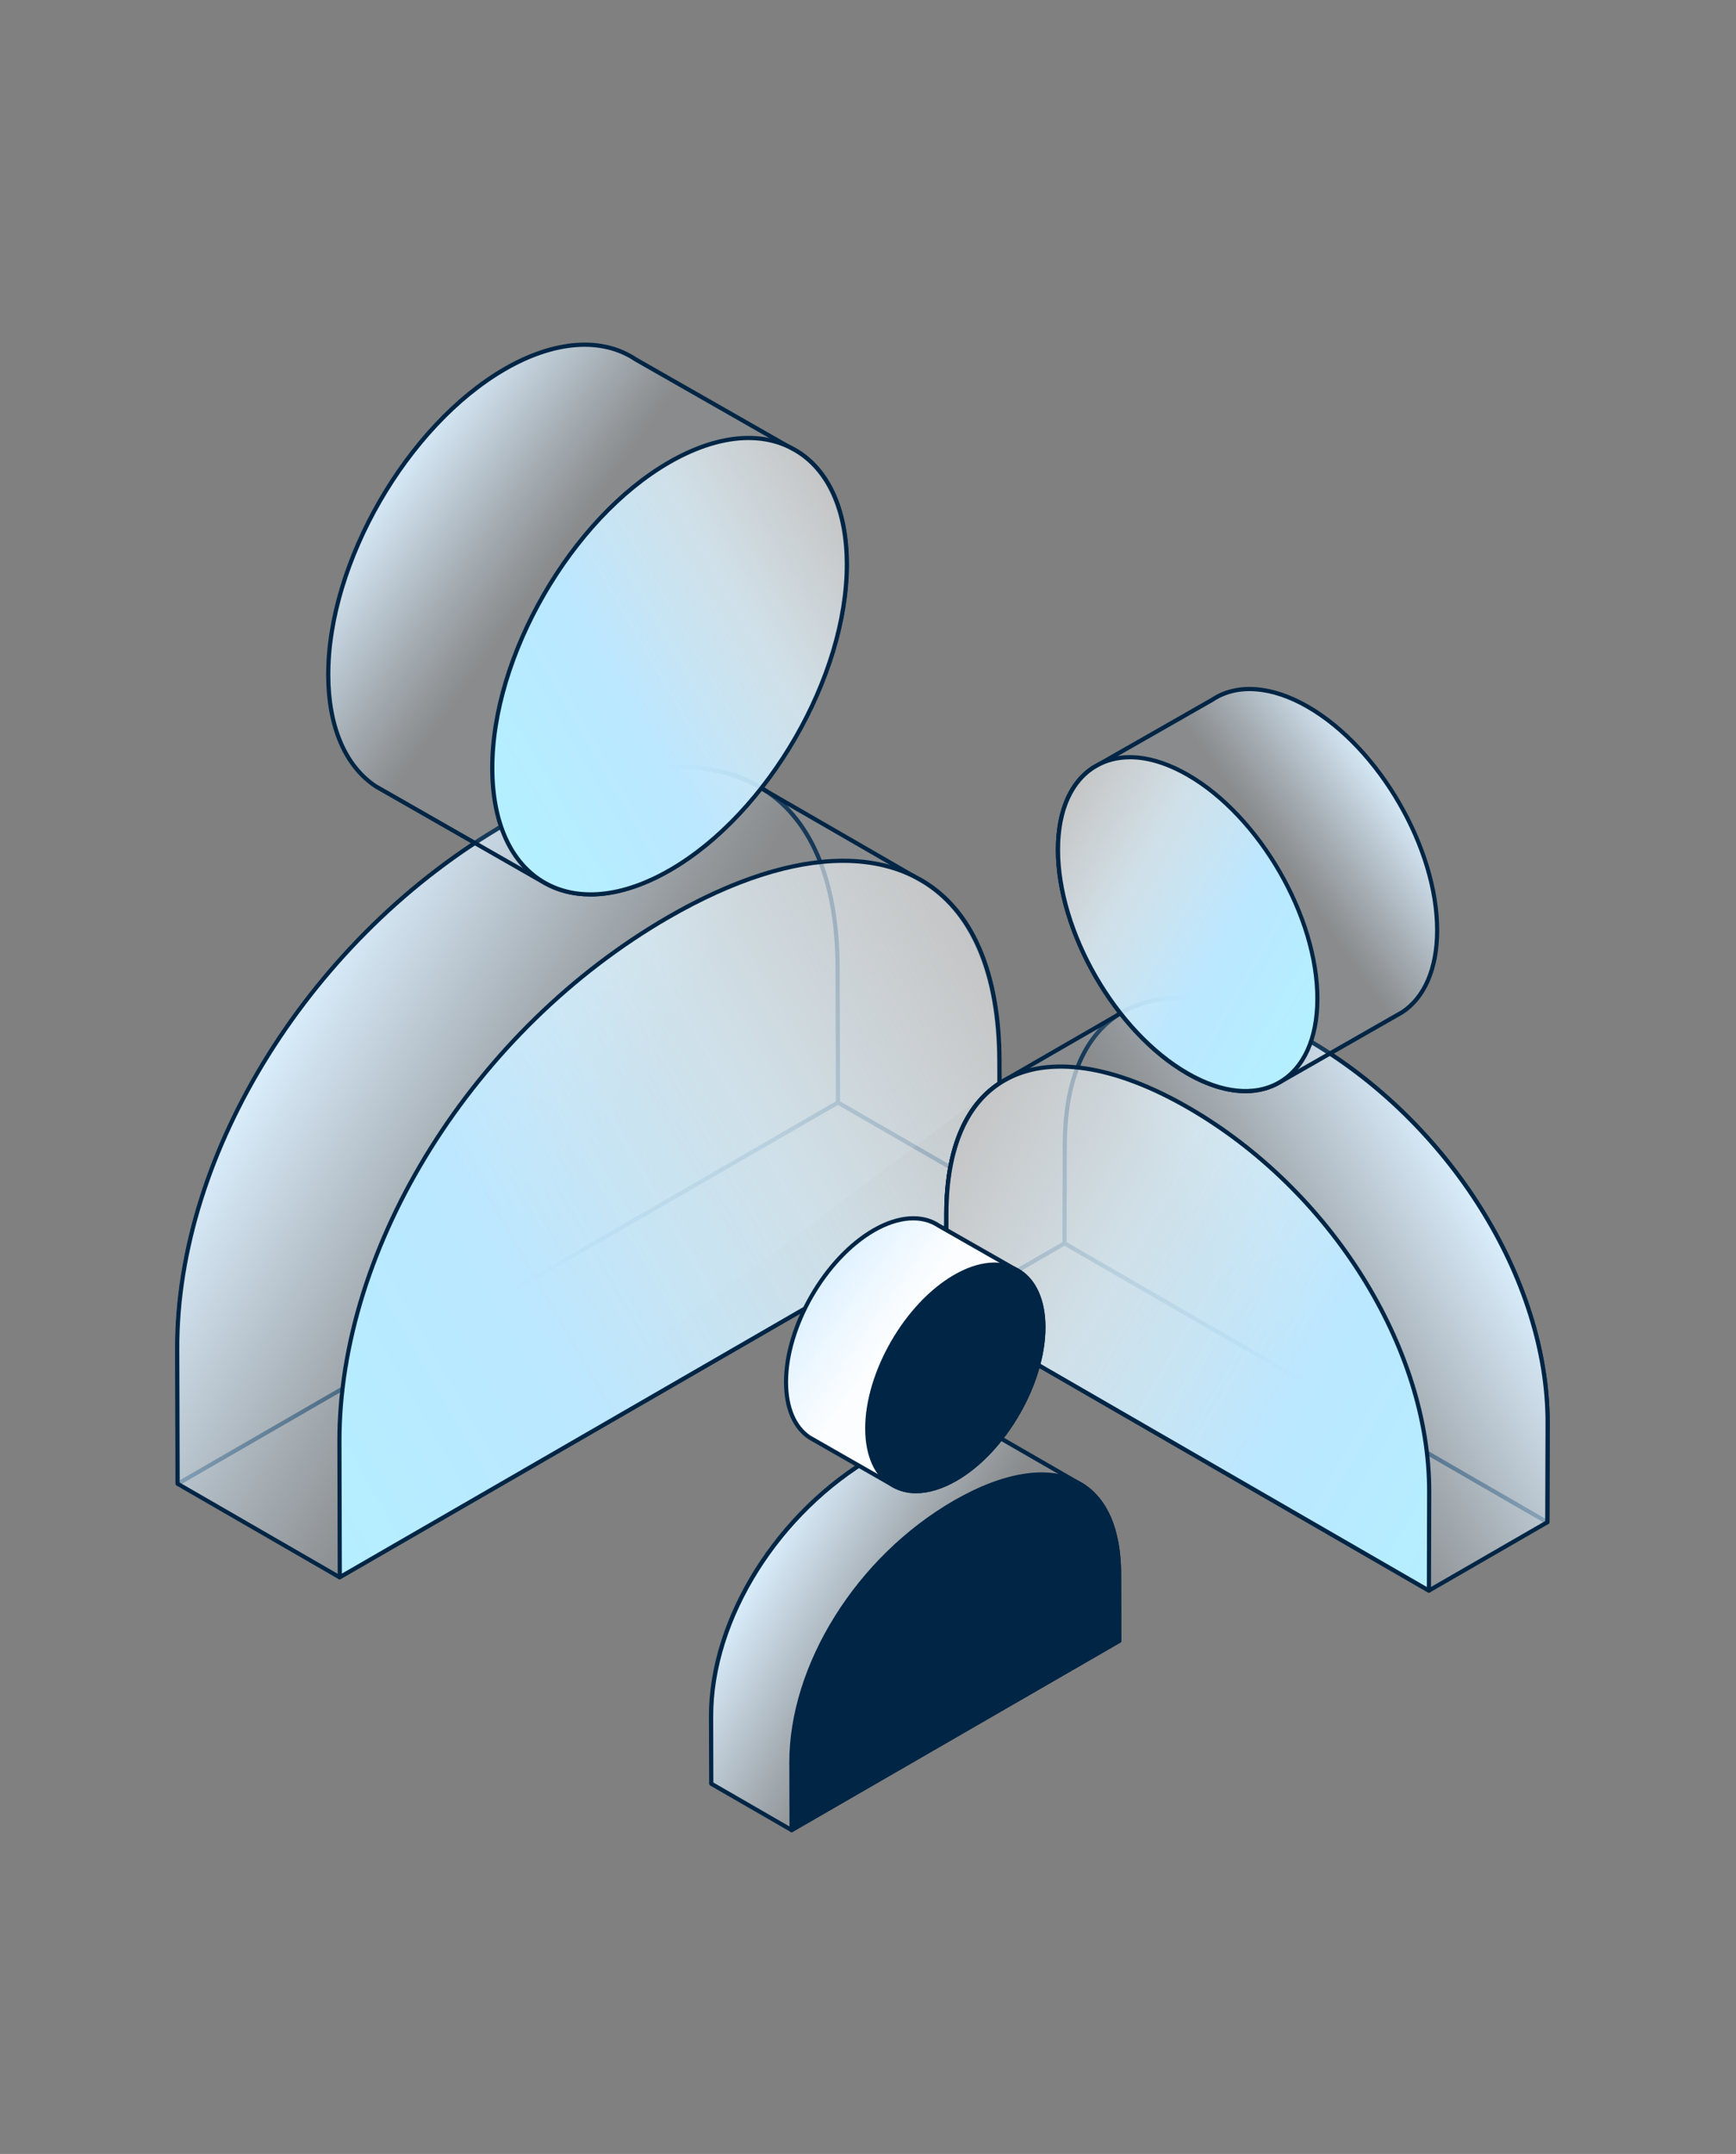 <?xml version="1.0" encoding="UTF-8"?>
<svg id="Layer_1" data-name="Layer 1" xmlns="http://www.w3.org/2000/svg" xmlns:xlink="http://www.w3.org/1999/xlink" viewBox="0 0 416 516">
  <rect x="0" y="0" width="416" height="516" fill="#808080" stroke="none"/>
  <defs>
    <style>
      .cls-1 {
        fill: #002545;
      }

      .cls-2 {
        fill: url(#linear-gradient-8);
      }

      .cls-3 {
        fill: url(#linear-gradient-7);
      }

      .cls-4 {
        fill: url(#linear-gradient-5);
      }

      .cls-5 {
        fill: url(#linear-gradient-6);
      }

      .cls-6 {
        fill: url(#linear-gradient-9);
      }

      .cls-7 {
        fill: url(#linear-gradient-4);
      }

      .cls-8 {
        fill: url(#linear-gradient-3);
      }

      .cls-9 {
        fill: url(#linear-gradient-2);
      }

      .cls-10 {
        fill: url(#linear-gradient);
      }

      .cls-11 {
        fill: #fff;
      }

      .cls-12 {
        fill: url(#linear-gradient-10);
      }

      .cls-13 {
        fill: url(#linear-gradient-11);
      }
    </style>
    <linearGradient id="linear-gradient" x1="14381.84" y1="305.91" x2="14486.8" y2="245.31" gradientTransform="translate(14552.87) rotate(-180) scale(1 -1)" gradientUnits="userSpaceOnUse">
      <stop offset=".32" stop-color="#dcf0ff" stop-opacity=".1"/>
      <stop offset=".42" stop-color="#dcf0ff" stop-opacity=".21"/>
      <stop offset=".63" stop-color="#dcf0ff" stop-opacity=".48"/>
      <stop offset=".94" stop-color="#dcf0ff" stop-opacity=".91"/>
      <stop offset="1" stop-color="#dcf0ff"/>
    </linearGradient>
    <linearGradient id="linear-gradient-2" x1="14379.36" y1="347.1" x2="14436.13" y2="314.33" xlink:href="#linear-gradient"/>
    <linearGradient id="linear-gradient-3" x1="14405.93" y1="152.72" x2="14461.57" y2="113.76" xlink:href="#linear-gradient"/>
    <linearGradient id="linear-gradient-4" x1="14344.99" y1="132.21" x2="14466.64" y2="202.45" gradientTransform="translate(14552.87) rotate(-180) scale(1 -1)" gradientUnits="userSpaceOnUse">
      <stop offset="0" stop-color="#fff" stop-opacity=".5"/>
      <stop offset=".23" stop-color="#e1f5ff" stop-opacity=".8"/>
      <stop offset=".48" stop-color="#bbe7ff"/>
      <stop offset=".75" stop-color="#b4efff"/>
      <stop offset="1" stop-color="#ccf9ff"/>
    </linearGradient>
    <linearGradient id="linear-gradient-5" x1="237.45" y1="231.42" x2="-11.24" y2="375" gradientTransform="matrix(1,0,0,1,0,0)" xlink:href="#linear-gradient-4"/>
    <linearGradient id="linear-gradient-6" x1="19152.31" y1="332.22" x2="19235.76" y2="284.04" gradientTransform="translate(-18882.06)" xlink:href="#linear-gradient"/>
    <linearGradient id="linear-gradient-7" x1="19176.49" y1="216.37" x2="19217.2" y2="187.87" gradientTransform="translate(-18882.06)" xlink:href="#linear-gradient"/>
    <linearGradient id="linear-gradient-8" x1="19110.34" y1="273.94" x2="19292.26" y2="378.97" gradientTransform="translate(-18882.06)" xlink:href="#linear-gradient-4"/>
    <linearGradient id="linear-gradient-9" x1="19131.96" y1="201.37" x2="19220.96" y2="252.75" gradientTransform="translate(-18882.06)" xlink:href="#linear-gradient-4"/>
    <linearGradient id="linear-gradient-10" x1="14314.21" y1="405.28" x2="14370.84" y2="372.59" xlink:href="#linear-gradient"/>
    <linearGradient id="linear-gradient-11" x1="14330.62" y1="326.67" x2="14358.24" y2="307.33" gradientTransform="translate(14552.87) rotate(-180) scale(1 -1)" gradientUnits="userSpaceOnUse">
      <stop offset=".31" stop-color="#dcf0ff" stop-opacity=".1"/>
      <stop offset=".41" stop-color="#dcf0ff" stop-opacity=".21"/>
      <stop offset=".63" stop-color="#dcf0ff" stop-opacity=".48"/>
      <stop offset=".94" stop-color="#dcf0ff" stop-opacity=".91"/>
      <stop offset="1" stop-color="#dcf0ff"/>
    </linearGradient>
  </defs>
  <g>
    <path class="cls-1" d="M227.71,280.15c-.08,0-.17-.02-.25-.07l-26.91-15.53c-.24-.14-.32-.44-.18-.68.14-.24.44-.32.68-.18l26.91,15.53c.24.14.32.44.18.68-.09.16-.26.25-.43.25Z"/>
    <path class="cls-1" d="M42.63,355.94c-.09,0-.17-.02-.25-.07-.15-.09-.25-.25-.25-.43l-.09-32.29c-.13-47.38,32.4-99.31,79.11-126.28l.25.43-.25-.43c24.59-14.2,46.23-17.36,60.94-8.9,12.45,7.16,19.06,22.33,19.12,43.85l.09,32.29c0,.18-.09.34-.25.43l-158.17,91.32c-.08.04-.16.07-.25.07ZM163.26,184.32c-12,0-26.2,4.52-41.61,13.42-46.42,26.8-78.75,78.37-78.61,125.41l.09,31.43,157.17-90.74-.09-32c-.06-21.15-6.5-36.02-18.62-42.99-5.25-3.02-11.43-4.52-18.33-4.52Z"/>
    <g>
      <g>
        <path class="cls-10" d="M239.52,259.53l-.09-5.31c-.06-21.76-6.77-35.88-17.9-42.84h0s-38.67-22.31-38.67-22.31h0c-14.55-9.2-36.72-6.09-61.53,8.23-43.69,25.22-79,75.65-78.86,125.84l.09,32.29,38.8,22.39"/>
        <path class="cls-1" d="M81.35,378.33c-.08,0-.17-.02-.25-.07l-38.8-22.39c-.15-.09-.25-.25-.25-.43l-.09-32.29c-.13-47.38,32.4-99.31,79.11-126.28,25.3-14.61,47.34-17.53,62.05-8.22l38.6,22.28s.04.02.06.03c11.8,7.38,18.08,22.34,18.13,43.26l.09,5.3c0,.28-.22.5-.49.51-.27-.02-.5-.22-.51-.49l-.09-5.31c-.06-20.54-6.15-35.2-17.62-42.4-.01,0-.02-.01-.03-.02l-38.67-22.31c-14.4-9.11-36.07-6.18-61.03,8.23-46.42,26.8-78.75,78.37-78.61,125.41l.09,32.01,38.55,22.25c.24.14.32.44.18.68-.09.16-.26.25-.43.25Z"/>
      </g>
      <g>
        <line class="cls-9" x1="81.35" y1="377.83" x2="226.77" y2="293.92"/>
        <path class="cls-1" d="M81.35,378.33c-.17,0-.34-.09-.43-.25-.14-.24-.06-.54.18-.68l145.42-83.91c.24-.14.54-.06.68.18s.06.54-.18.68l-145.42,83.91c-.08.05-.16.07-.25.07Z"/>
      </g>
      <g>
        <path class="cls-8" d="M90.21,188.47l40.08,22.91h0c7.73,4.49,18.43,3.86,30.24-2.96,23.46-13.54,42.42-46.38,42.35-73.35-.04-12.8-4.35-21.97-11.39-26.63h0s-39.18-22.35-39.18-22.35h0c-7.79-5.21-18.94-4.85-31.3,2.28-23.47,13.55-42.44,46.4-42.36,73.37.04,12.9,4.42,22.11,11.55,26.73h0Z"/>
        <path class="cls-1" d="M141.46,214.76c-4.17,0-8.02-.98-11.42-2.95l-40.03-22.88s-.05-.02-.07-.04c-7.56-4.9-11.75-14.54-11.78-27.15-.08-27.09,19.04-60.2,42.61-73.8,12-6.93,23.6-7.76,31.82-2.27,0,0,.01,0,.02.01l39.08,22.3s.06.03.08.04c7.45,4.94,11.57,14.54,11.61,27.05.08,27.08-19.03,60.18-42.6,73.78-6.81,3.93-13.39,5.92-19.32,5.92ZM90.44,188.02s.01,0,.02.01l40.08,22.91c7.91,4.6,18.47,3.55,29.74-2.96,23.29-13.45,42.17-46.15,42.1-72.91-.03-12.13-3.98-21.42-11.11-26.18,0,0-.01,0-.02-.01l-39.18-22.35s-.05-.03-.08-.05c-7.89-5.24-19.08-4.39-30.72,2.34-23.29,13.45-42.19,46.17-42.11,72.93.03,12.23,4.04,21.57,11.28,26.29Z"/>
      </g>
    </g>
    <g>
      <path class="cls-7" d="M160.33,110.76c-23.47,13.55-42.44,46.4-42.36,73.37.08,26.97,19.17,37.83,42.64,24.28,23.46-13.54,42.42-46.38,42.35-73.35-.08-26.97-19.17-37.85-42.62-24.3Z"/>
      <path class="cls-1" d="M141.53,214.76c-4.14,0-7.97-.96-11.35-2.91-8.16-4.7-12.68-14.54-12.72-27.72-.08-27.09,19.04-60.19,42.61-73.8l.25.43-.25-.43c11.54-6.66,22.43-7.73,30.65-3,8.17,4.7,12.69,14.55,12.72,27.73.08,27.08-19.03,60.18-42.6,73.78-6.81,3.93-13.39,5.92-19.32,5.92ZM179.38,105.42c-5.76,0-12.16,1.94-18.8,5.77-23.29,13.45-42.19,46.17-42.11,72.94.04,12.81,4.37,22.34,12.21,26.86,7.9,4.55,18.44,3.48,29.67-3.01,23.29-13.45,42.17-46.15,42.1-72.91-.04-12.81-4.38-22.36-12.22-26.87-3.22-1.85-6.88-2.78-10.85-2.78Z"/>
    </g>
    <g>
      <path class="cls-4" d="M226.78,290.62c.04-15.68,4.81-25.92,12.74-31.09v-5.31c-.16-50.2-35.65-59.74-79.32-34.53-43.69,25.22-79,75.65-78.86,125.84l.09,32.29,43.06-24.86,54.23-31.31,48.05-27.74v-3.3Z"/>
      <path class="cls-1" d="M81.43,378.33c-.09,0-.17-.02-.25-.07-.15-.09-.25-.25-.25-.43l-.09-32.29c-.13-47.38,32.4-99.31,79.11-126.28,24.59-14.2,46.23-17.36,60.94-8.9,12.45,7.16,19.06,22.33,19.12,43.85v5.31c.02.17-.07.33-.21.42-8.14,5.31-12.47,15.92-12.51,30.67h0v3.3c-.01.18-.11.34-.26.43l-145.34,83.91c-.08.04-.16.07-.25.07ZM202.05,206.71c-12,0-26.2,4.52-41.61,13.42-46.42,26.8-78.75,78.37-78.61,125.41l.09,31.43,144.34-83.34v-3.01c.05-14.97,4.46-25.8,12.75-31.36v-5.04c-.07-21.15-6.51-36.02-18.63-42.99-5.25-3.02-11.43-4.52-18.33-4.52ZM226.78,290.62h0,0Z"/>
    </g>
  </g>
  <g>
    <path class="cls-1" d="M226.71,314.74c-.17,0-.34-.09-.43-.25-.14-.24-.06-.54.18-.68l28.38-16.38c.24-.14.54-.06.68.18.14.24.06.54-.18.68l-28.38,16.38c-.08.05-.16.07-.25.07Z"/>
    <path class="cls-1" d="M370.79,365.16c-.09,0-.17-.02-.25-.07l-115.7-66.8c-.16-.09-.25-.26-.25-.43l.07-23.62c.04-15.8,4.9-26.93,14.05-32.2,10.8-6.22,26.68-3.9,44.71,6.51,34.21,19.75,58.04,57.79,57.94,92.49l-.07,23.62c0,.18-.1.34-.25.43-.08.04-.16.07-.25.07ZM255.59,297.57l114.71,66.23.06-22.76c.1-34.36-23.52-72.04-57.44-91.62-17.71-10.23-33.24-12.54-43.71-6.51-8.82,5.08-13.51,15.91-13.55,31.33l-.07,23.33Z"/>
    <g>
      <g>
        <path class="cls-5" d="M342.41,381.04l-115.7-66.8.07-23.62c.05-15.92,4.95-26.25,13.09-31.34h0s28.28-16.32,28.28-16.32h0c10.64-6.73,26.86-4.46,45.01,6.02,31.96,18.45,57.79,55.34,57.69,92.06l-.07,23.62-28.38,16.38"/>
        <path class="cls-1" d="M342.41,381.54c-.09,0-.17-.02-.25-.07l-115.7-66.8c-.16-.09-.25-.26-.25-.43l.07-23.62c.04-15.35,4.65-26.34,13.33-31.76l28.3-16.33c10.79-6.82,26.96-4.69,45.51,6.02,34.21,19.75,58.04,57.79,57.94,92.49l-.07,23.62c0,.18-.1.34-.25.43l-28.38,16.38c-.08.04-.16.07-.25.07ZM227.21,313.95l115.2,66.51,27.88-16.09.07-23.34c.1-34.36-23.52-72.04-57.44-91.62-18.22-10.52-34.02-12.66-44.5-6.03l-28.3,16.33c-8.36,5.22-12.8,15.91-12.85,30.91l-.07,23.33Z"/>
      </g>
      <g>
        <path class="cls-3" d="M335.93,242.52l-29.32,16.76h0c-5.65,3.29-13.48,2.82-22.12-2.17-17.16-9.91-31.03-33.93-30.98-53.66.03-9.36,3.18-16.07,8.33-19.48h0s28.66-16.35,28.66-16.35h0c5.7-3.81,13.85-3.55,22.89,1.67,17.17,9.91,31.04,33.94,30.99,53.67-.03,9.43-3.23,16.17-8.45,19.56h0Z"/>
        <path class="cls-1" d="M298.44,261.89c-4.37,0-9.2-1.46-14.2-4.35-17.28-9.97-31.28-34.24-31.23-54.09.03-9.19,3.06-16.26,8.55-19.9.02-.02.05-.03.08-.04l28.58-16.3s0,0,0,0c6.06-4.04,14.59-3.44,23.42,1.66,17.28,9.98,31.29,34.25,31.24,54.11-.03,9.27-3.11,16.36-8.68,19.97-.02.01-.04.03-.07.04l-29.28,16.73c-2.5,1.46-5.35,2.18-8.42,2.18ZM262.07,184.42c-5.17,3.46-8.04,10.21-8.06,19.04-.06,19.53,13.73,43.41,30.73,53.22,8.2,4.74,15.88,5.51,21.62,2.17l29.32-16.76s.01,0,.02,0c5.25-3.43,8.16-10.21,8.19-19.11.06-19.54-13.73-43.42-30.74-53.24-8.47-4.89-16.6-5.51-22.33-1.72-.02.02-.04.03-.07.05l-28.66,16.35s-.01,0-.02,0Z"/>
      </g>
    </g>
    <g>
      <path class="cls-2" d="M284.79,265.36c31.96,18.45,57.79,55.34,57.69,92.06l-.07,23.62-31.5-18.19-39.67-22.9-44.53-25.71.07-23.62c.1-36.72,26.07-43.7,58.01-25.26Z"/>
      <path class="cls-1" d="M342.41,381.54c-.09,0-.17-.02-.25-.07l-115.7-66.8c-.16-.09-.25-.26-.25-.43l.07-23.62c.04-15.8,4.9-26.93,14.05-32.2,10.8-6.21,26.68-3.9,44.71,6.51,34.21,19.75,58.04,57.79,57.94,92.49l-.07,23.62c0,.18-.1.34-.25.43-.08.04-.16.07-.25.07ZM227.21,313.95l114.71,66.23.06-22.76c.1-34.36-23.52-72.04-57.44-91.62-17.71-10.23-33.23-12.54-43.71-6.51-8.82,5.08-13.51,15.91-13.55,31.33l-.07,23.33Z"/>
    </g>
    <g>
      <path class="cls-6" d="M284.69,185.67c17.17,9.91,31.04,33.94,30.99,53.67-.06,19.73-14.02,27.67-31.19,17.76-17.16-9.91-31.03-33.93-30.98-53.66.06-19.73,14.02-27.69,31.18-17.78Z"/>
      <path class="cls-1" d="M298.44,261.89c-4.37,0-9.2-1.46-14.2-4.35-17.28-9.97-31.28-34.24-31.23-54.09.03-9.69,3.36-16.94,9.38-20.4,6.06-3.49,14.07-2.71,22.55,2.19h0c17.28,9.98,31.29,34.25,31.24,54.11-.03,9.69-3.35,16.93-9.37,20.39-2.49,1.43-5.32,2.15-8.37,2.15ZM270.76,181.9c-2.88,0-5.53.67-7.87,2.01-5.7,3.28-8.85,10.22-8.87,19.54-.06,19.53,13.73,43.41,30.73,53.22,8.17,4.72,15.84,5.5,21.57,2.2,5.69-3.28,8.84-10.21,8.87-19.53.06-19.54-13.73-43.42-30.74-53.24-4.84-2.79-9.5-4.21-13.68-4.21Z"/>
    </g>
  </g>
  <g>
    <g>
      <g>
        <path class="cls-12" d="M189.69,438.41l78.51-45.33-.05-16.03c-.03-10.8-3.36-17.81-8.89-21.27h0s-19.19-11.07-19.19-11.07h0c-7.22-4.57-18.23-3.02-30.54,4.09-21.68,12.52-39.22,37.55-39.15,62.47l.05,16.03,19.26,11.11"/>
        <path class="cls-1" d="M189.69,438.91c-.09,0-.17-.02-.25-.07l-19.26-11.11c-.15-.09-.25-.25-.25-.43l-.05-16.03c-.07-23.6,16.13-49.47,39.4-62.9,12.64-7.3,23.67-8.75,31.06-4.08l19.18,11.06c5.95,3.72,9.11,11.22,9.14,21.7l.05,16.03c0,.18-.09.34-.25.43l-78.51,45.33c-.08.04-.16.07-.25.07ZM170.94,427.01l18.76,10.83,78.01-45.04-.04-15.74c-.03-10.12-3.02-17.32-8.65-20.84l-19.18-11.06c-7.08-4.47-17.74-3.02-30.04,4.09-22.97,13.26-38.96,38.77-38.9,62.03l.04,15.74Z"/>
      </g>
      <path class="cls-11" d="M194.09,344.42l19.89,11.37h0c3.84,2.23,9.15,1.91,15.01-1.47,11.64-6.72,21.06-23.02,21.02-36.41-.02-6.35-2.16-10.9-5.65-13.22h0s-19.45-11.09-19.45-11.09h0c-3.87-2.58-9.4-2.41-15.53,1.13-11.65,6.73-21.06,23.03-21.03,36.42.02,6.4,2.19,10.97,5.74,13.27h0Z"/>
      <g>
        <path class="cls-13" d="M194.09,344.42l19.89,11.37h0c3.84,2.23,9.15,1.91,15.01-1.47,11.64-6.72,21.06-23.02,21.02-36.41-.02-6.35-2.16-10.9-5.65-13.22h0s-19.45-11.09-19.45-11.09h0c-3.87-2.58-9.4-2.41-15.53,1.13-11.65,6.73-21.06,23.03-21.03,36.42.02,6.4,2.19,10.97,5.74,13.27h0Z"/>
        <path class="cls-1" d="M219.53,357.72c-2.11,0-4.07-.5-5.79-1.5l-19.89-11.37s-.02,0-.02-.01c-3.83-2.48-5.95-7.34-5.96-13.69-.04-13.53,9.51-30.06,21.28-36.85,6.04-3.49,11.9-3.9,16.06-1.12l19.42,11.08c3.8,2.52,5.89,7.36,5.9,13.65.04,13.52-9.5,30.05-21.27,36.84-3.42,1.97-6.73,2.97-9.72,2.97ZM194.34,343.98l19.89,11.37c3.85,2.24,9,1.71,14.51-1.47,11.49-6.63,20.81-22.77,20.77-35.97-.02-5.95-1.94-10.49-5.43-12.8l-19.42-11.08c-3.86-2.58-9.33-2.16-15.04,1.13-11.49,6.64-20.81,22.78-20.78,35.98.02,5.98,1.96,10.54,5.48,12.84h0Z"/>
      </g>
    </g>
    <g>
      <path class="cls-1" d="M228.79,359.91c-21.68,12.52-39.22,37.55-39.15,62.47l.05,16.03,21.37-12.34,26.92-15.54,30.22-17.45-.05-16.03c-.07-24.92-17.69-29.65-39.36-17.14Z"/>
      <path class="cls-1" d="M189.69,438.91c-.09,0-.17-.02-.25-.07-.15-.09-.25-.25-.25-.43l-.05-16.03c-.07-23.6,16.13-49.47,39.4-62.9h0c12.29-7.09,23.12-8.66,30.5-4.42,6.26,3.6,9.58,11.2,9.62,21.99l.05,16.03c0,.18-.09.34-.25.43l-78.51,45.33c-.08.04-.16.07-.25.07ZM229.04,360.35h0c-22.97,13.26-38.96,38.77-38.9,62.03l.04,15.17,77.51-44.75-.04-15.74c-.03-10.4-3.18-17.71-9.11-21.12-7.06-4.06-17.54-2.49-29.5,4.42Z"/>
    </g>
    <g>
      <path class="cls-1" d="M228.86,305.84c-11.65,6.73-21.06,23.03-21.03,36.42.04,13.39,9.51,18.78,21.16,12.05,11.64-6.72,21.06-23.02,21.02-36.41s-9.51-18.79-21.16-12.06Z"/>
      <path class="cls-1" d="M219.53,357.72c-2.1,0-4.04-.49-5.76-1.48-4.13-2.38-6.42-7.34-6.44-13.98-.04-13.53,9.51-30.06,21.28-36.85h0c5.81-3.35,11.3-3.88,15.47-1.49,4.14,2.38,6.42,7.35,6.44,13.98.04,13.52-9.5,30.05-21.27,36.84-3.42,1.97-6.73,2.97-9.72,2.97ZM228.86,305.84l.25.43c-11.49,6.64-20.81,22.78-20.78,35.98.02,6.26,2.13,10.92,5.94,13.11,3.84,2.21,8.98,1.68,14.48-1.49,11.49-6.63,20.81-22.77,20.77-35.97-.02-6.27-2.13-10.93-5.94-13.12-3.84-2.21-8.98-1.68-14.47,1.49l-.25-.43Z"/>
    </g>
  </g>
</svg>